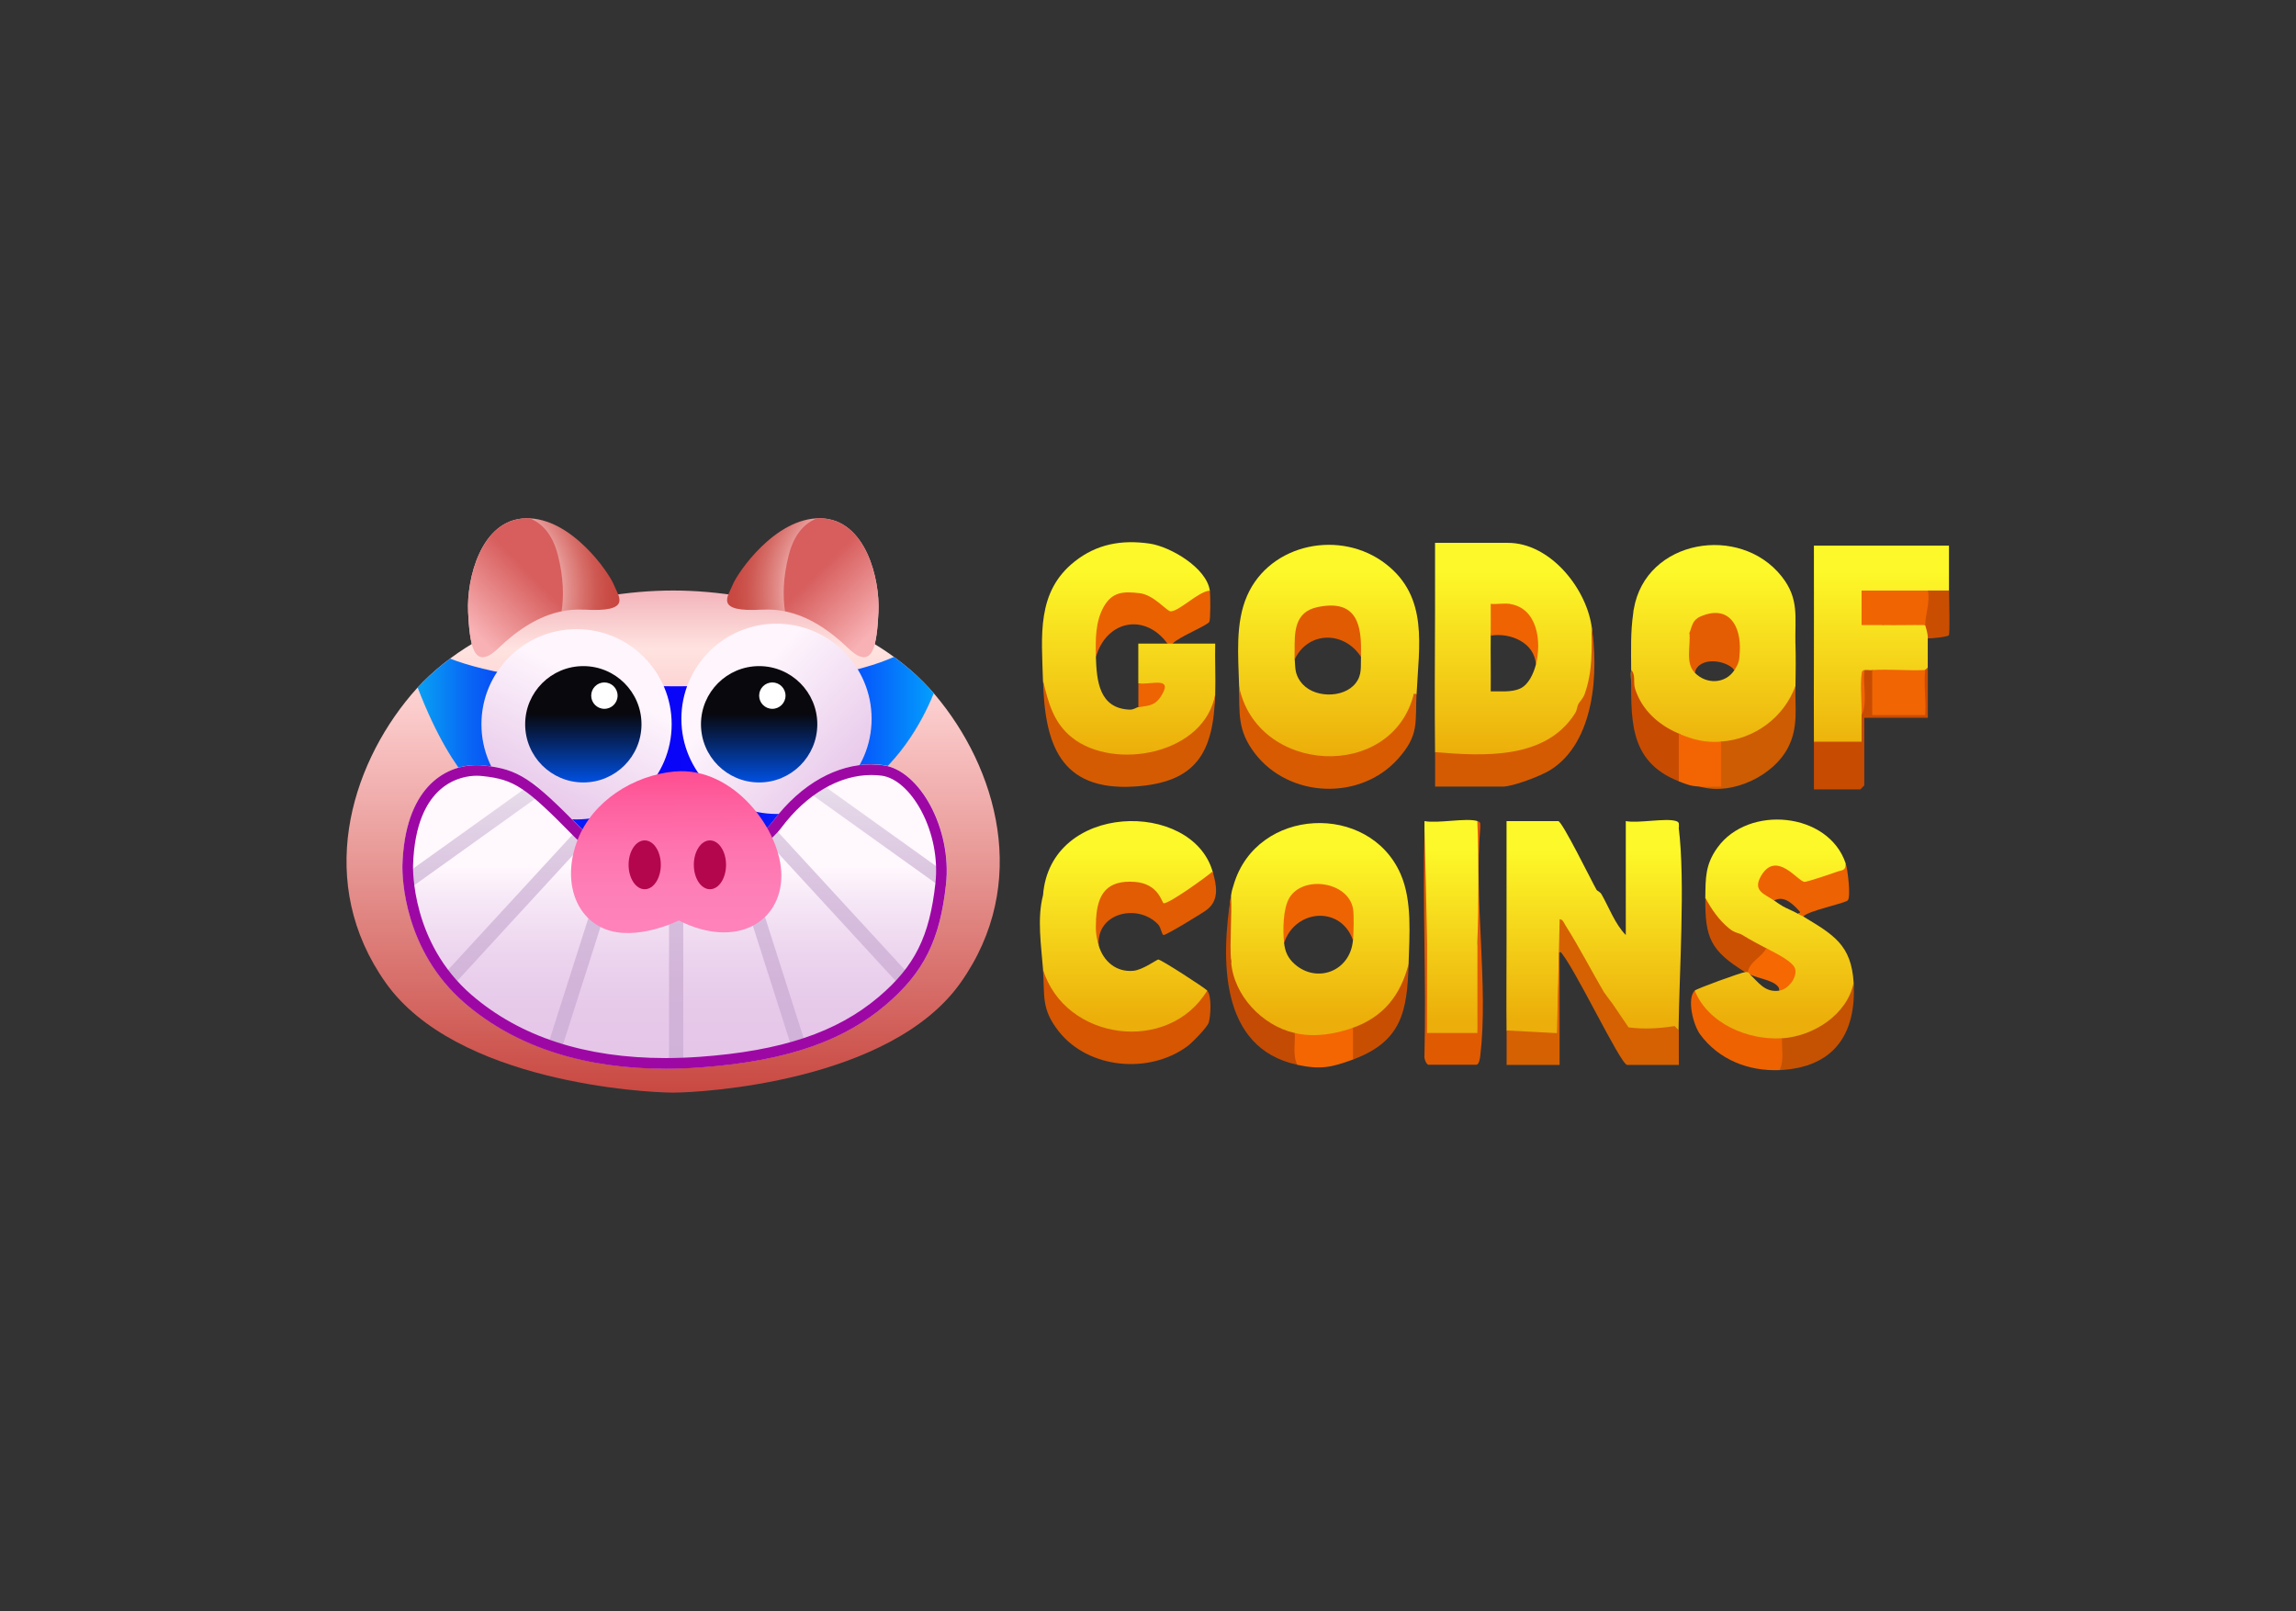 <svg id="eAaZLChp84q1" xmlns="http://www.w3.org/2000/svg" xmlns:xlink="http://www.w3.org/1999/xlink" viewBox="0 0 315 221" shape-rendering="geometricPrecision" text-rendering="geometricPrecision" project-id="ef1415ce1a454a75a0a94ad773f8a993" export-id="37f3595e19d44b86a1a8ae5361604e2e" cached="false" width="315" height="221">
<rect x="0" y="0" width="315" height="221" fill="#333333" stroke="none"/>
<style><![CDATA[
#eAaZLChp84q53_to {animation: eAaZLChp84q53_to__to 3000ms linear infinite normal forwards}@keyframes eAaZLChp84q53_to__to { 0% {transform: translate(92.35px,146.813px)} 43.333% {transform: translate(92.35px,146.813px);animation-timing-function: cubic-bezier(0.39,0.575,0.565,1)} 56.667% {transform: translate(92.35px,133.614px);animation-timing-function: cubic-bezier(0.47,0,0.745,0.715)} 66.667% {transform: translate(92.35px,146.813px)} 100% {transform: translate(92.35px,146.813px)}} #eAaZLChp84q53_ts {animation: eAaZLChp84q53_ts__ts 3000ms linear infinite normal forwards}@keyframes eAaZLChp84q53_ts__ts { 0% {transform: scale(1,1)} 33.333% {transform: scale(1,1);animation-timing-function: cubic-bezier(0.47,0,0.745,0.715)} 43.333% {transform: scale(1,0.8);animation-timing-function: cubic-bezier(0.445,0.05,0.55,0.95)} 53.333% {transform: scale(1,1.1);animation-timing-function: cubic-bezier(0.39,0.575,0.565,1)} 66.667% {transform: scale(1,0.9);animation-timing-function: cubic-bezier(0.175,0.885,0.32,1.275)} 80% {transform: scale(1,1)} 100% {transform: scale(1,1)}} #eAaZLChp84q56_ts {animation: eAaZLChp84q56_ts__ts 3000ms linear infinite normal forwards}@keyframes eAaZLChp84q56_ts__ts { 0% {transform: translate(79.1px,99.36px) scale(1,1)} 6.667% {transform: translate(79.1px,99.36px) scale(1,0)} 13.333% {transform: translate(79.1px,99.36px) scale(1,1)} 100% {transform: translate(79.1px,99.36px) scale(1,1)}} #eAaZLChp84q60_ts {animation: eAaZLChp84q60_ts__ts 3000ms linear infinite normal forwards}@keyframes eAaZLChp84q60_ts__ts { 0% {transform: translate(106.53px,98.61px) scale(1,1)} 6.667% {transform: translate(106.53px,98.61px) scale(1,0)} 13.333% {transform: translate(106.53px,98.61px) scale(1,1)} 100% {transform: translate(106.53px,98.61px) scale(1,1)}}
]]></style>
<defs><linearGradient id="eAaZLChp84q5-fill" x1="154.85" y1="74.96" x2="154.85" y2="103.63" spreadMethod="pad" gradientUnits="userSpaceOnUse" gradientTransform="translate(0 0)"><stop id="eAaZLChp84q5-fill-0" offset="12%" stop-color="#fdf829"/><stop id="eAaZLChp84q5-fill-1" offset="100%" stop-color="#ecae0a"/></linearGradient><linearGradient id="eAaZLChp84q10-fill" x1="182.28" y1="74.96" x2="182.28" y2="103.63" spreadMethod="pad" gradientUnits="userSpaceOnUse" gradientTransform="translate(0 0)"><stop id="eAaZLChp84q10-fill-0" offset="12%" stop-color="#fdf829"/><stop id="eAaZLChp84q10-fill-1" offset="100%" stop-color="#ecae0a"/></linearGradient><linearGradient id="eAaZLChp84q14-fill" x1="207.69" y1="74.96" x2="207.69" y2="103.63" spreadMethod="pad" gradientUnits="userSpaceOnUse" gradientTransform="translate(0 0)"><stop id="eAaZLChp84q14-fill-0" offset="12%" stop-color="#fdf829"/><stop id="eAaZLChp84q14-fill-1" offset="100%" stop-color="#ecae0a"/></linearGradient><linearGradient id="eAaZLChp84q18-fill" x1="235.04" y1="74.96" x2="235.04" y2="103.63" spreadMethod="pad" gradientUnits="userSpaceOnUse" gradientTransform="translate(0 0)"><stop id="eAaZLChp84q18-fill-0" offset="12%" stop-color="#fdf829"/><stop id="eAaZLChp84q18-fill-1" offset="100%" stop-color="#ecae0a"/></linearGradient><linearGradient id="eAaZLChp84q24-fill" x1="258.13" y1="74.96" x2="258.13" y2="103.63" spreadMethod="pad" gradientUnits="userSpaceOnUse" gradientTransform="translate(0 0)"><stop id="eAaZLChp84q24-fill-0" offset="12%" stop-color="#fdf829"/><stop id="eAaZLChp84q24-fill-1" offset="100%" stop-color="#ecae0a"/></linearGradient><linearGradient id="eAaZLChp84q31-fill" x1="154.52" y1="112.56" x2="154.52" y2="139.97" spreadMethod="pad" gradientUnits="userSpaceOnUse" gradientTransform="translate(0 0)"><stop id="eAaZLChp84q31-fill-0" offset="15%" stop-color="#fdf829"/><stop id="eAaZLChp84q31-fill-1" offset="100%" stop-color="#ecae0a"/></linearGradient><linearGradient id="eAaZLChp84q35-fill" x1="180.98" y1="112.56" x2="180.98" y2="139.97" spreadMethod="pad" gradientUnits="userSpaceOnUse" gradientTransform="translate(0 0)"><stop id="eAaZLChp84q35-fill-0" offset="15%" stop-color="#fdf829"/><stop id="eAaZLChp84q35-fill-1" offset="100%" stop-color="#ecae0a"/></linearGradient><linearGradient id="eAaZLChp84q42-fill" x1="199.13" y1="112.56" x2="199.13" y2="139.97" spreadMethod="pad" gradientUnits="userSpaceOnUse" gradientTransform="translate(0 0)"><stop id="eAaZLChp84q42-fill-0" offset="15%" stop-color="#fdf829"/><stop id="eAaZLChp84q42-fill-1" offset="100%" stop-color="#ecae0a"/></linearGradient><linearGradient id="eAaZLChp84q44-fill" x1="218.73" y1="112.56" x2="218.73" y2="139.97" spreadMethod="pad" gradientUnits="userSpaceOnUse" gradientTransform="translate(0 0)"><stop id="eAaZLChp84q44-fill-0" offset="15%" stop-color="#fdf829"/><stop id="eAaZLChp84q44-fill-1" offset="100%" stop-color="#ecae0a"/></linearGradient><linearGradient id="eAaZLChp84q47-fill" x1="243.4" y1="112.56" x2="243.4" y2="139.97" spreadMethod="pad" gradientUnits="userSpaceOnUse" gradientTransform="translate(0 0)"><stop id="eAaZLChp84q47-fill-0" offset="15%" stop-color="#fdf829"/><stop id="eAaZLChp84q47-fill-1" offset="100%" stop-color="#ecae0a"/></linearGradient><linearGradient id="eAaZLChp84q54-fill" x1="92.35" y1="80.59" x2="92.35" y2="150.55" spreadMethod="pad" gradientUnits="userSpaceOnUse" gradientTransform="translate(0 0)"><stop id="eAaZLChp84q54-fill-0" offset="0%" stop-color="#f2b1b8"/><stop id="eAaZLChp84q54-fill-1" offset="12%" stop-color="#ffe3e0"/><stop id="eAaZLChp84q54-fill-2" offset="26%" stop-color="#fac8c8"/><stop id="eAaZLChp84q54-fill-3" offset="100%" stop-color="#c84740"/></linearGradient><linearGradient id="eAaZLChp84q55-fill" x1="57.3" y1="106.47" x2="128.11" y2="106.47" spreadMethod="pad" gradientUnits="userSpaceOnUse" gradientTransform="translate(0 0)"><stop id="eAaZLChp84q55-fill-0" offset="0%" stop-color="#08a0f4"/><stop id="eAaZLChp84q55-fill-1" offset="3%" stop-color="#0890f4"/><stop id="eAaZLChp84q55-fill-2" offset="10%" stop-color="#0866f5"/><stop id="eAaZLChp84q55-fill-3" offset="18%" stop-color="#0843f6"/><stop id="eAaZLChp84q55-fill-4" offset="26%" stop-color="#0827f7"/><stop id="eAaZLChp84q55-fill-5" offset="34%" stop-color="#0814f8"/><stop id="eAaZLChp84q55-fill-6" offset="42%" stop-color="#0808f8"/><stop id="eAaZLChp84q55-fill-7" offset="50%" stop-color="#0905f9"/><stop id="eAaZLChp84q55-fill-8" offset="58%" stop-color="#0809f9"/><stop id="eAaZLChp84q55-fill-9" offset="66%" stop-color="#0815f9"/><stop id="eAaZLChp84q55-fill-10" offset="74%" stop-color="#072af9"/><stop id="eAaZLChp84q55-fill-11" offset="82%" stop-color="#0646fa"/><stop id="eAaZLChp84q55-fill-12" offset="90%" stop-color="#056cfb"/><stop id="eAaZLChp84q55-fill-13" offset="99%" stop-color="#0499fc"/><stop id="eAaZLChp84q55-fill-14" offset="100%" stop-color="#04a1fd"/></linearGradient><linearGradient id="eAaZLChp84q57-fill" x1="5.41" y1="-11.21" x2="-6.09" y2="12.62" spreadMethod="pad" gradientUnits="userSpaceOnUse" gradientTransform="translate(0 0)"><stop id="eAaZLChp84q57-fill-0" offset="24%" stop-color="#fef5fd"/><stop id="eAaZLChp84q57-fill-1" offset="100%" stop-color="#e5c4e8"/></linearGradient><linearGradient id="eAaZLChp84q58-fill" x1="0" y1="-7.99" x2="0" y2="7.98" spreadMethod="pad" gradientUnits="userSpaceOnUse" gradientTransform="translate(0 0)"><stop id="eAaZLChp84q58-fill-0" offset="41%" stop-color="#08080d"/><stop id="eAaZLChp84q58-fill-1" offset="100%" stop-color="#0050e1"/></linearGradient><linearGradient id="eAaZLChp84q61-fill" x1="-9.31" y1="-8.88" x2="10.72" y2="10.22" spreadMethod="pad" gradientUnits="userSpaceOnUse" gradientTransform="translate(0 0)"><stop id="eAaZLChp84q61-fill-0" offset="24%" stop-color="#fef5fd"/><stop id="eAaZLChp84q61-fill-1" offset="100%" stop-color="#e5c4e8"/></linearGradient><linearGradient id="eAaZLChp84q62-fill" x1="-0" y1="-7.99" x2="-0" y2="7.98" spreadMethod="pad" gradientUnits="userSpaceOnUse" gradientTransform="translate(0 0)"><stop id="eAaZLChp84q62-fill-0" offset="41%" stop-color="#08080d"/><stop id="eAaZLChp84q62-fill-1" offset="100%" stop-color="#0050e1"/></linearGradient><linearGradient id="eAaZLChp84q65-fill" x1="92.55" y1="107.61" x2="92.55" y2="146.72" spreadMethod="pad" gradientUnits="userSpaceOnUse" gradientTransform="translate(0 0)"><stop id="eAaZLChp84q65-fill-0" offset="29%" stop-color="#fff8fd"/><stop id="eAaZLChp84q65-fill-1" offset="41%" stop-color="#f6e7f6"/><stop id="eAaZLChp84q65-fill-2" offset="60%" stop-color="#ecd4ee"/><stop id="eAaZLChp84q65-fill-3" offset="80%" stop-color="#e6c8e9"/><stop id="eAaZLChp84q65-fill-4" offset="100%" stop-color="#e5c5e8"/></linearGradient><linearGradient id="eAaZLChp84q67-fill" x1="0.97" y1="-10.5" x2="0.97" y2="27.92" spreadMethod="pad" gradientUnits="userSpaceOnUse" gradientTransform="translate(0 0)"><stop id="eAaZLChp84q67-fill-0" offset="0%" stop-color="#e7ddea"/><stop id="eAaZLChp84q67-fill-1" offset="11%" stop-color="#e2d3e6"/><stop id="eAaZLChp84q67-fill-2" offset="40%" stop-color="#d8c0de"/><stop id="eAaZLChp84q67-fill-3" offset="69%" stop-color="#d2b4d9"/><stop id="eAaZLChp84q67-fill-4" offset="100%" stop-color="#d0b1d8"/></linearGradient><linearGradient id="eAaZLChp84q68-fill" x1="7.829" y1="-7.55" x2="-3.864" y2="29.048" spreadMethod="pad" gradientUnits="userSpaceOnUse" gradientTransform="translate(0 0)"><stop id="eAaZLChp84q68-fill-0" offset="0%" stop-color="#e7ddea"/><stop id="eAaZLChp84q68-fill-1" offset="11%" stop-color="#e2d3e6"/><stop id="eAaZLChp84q68-fill-2" offset="40%" stop-color="#d8c0de"/><stop id="eAaZLChp84q68-fill-3" offset="69%" stop-color="#d2b4d9"/><stop id="eAaZLChp84q68-fill-4" offset="100%" stop-color="#d0b1d8"/></linearGradient><linearGradient id="eAaZLChp84q69-fill" x1="7.832" y1="35.336" x2="-3.861" y2="-1.262" spreadMethod="pad" gradientUnits="userSpaceOnUse" gradientTransform="translate(0 0)"><stop id="eAaZLChp84q69-fill-0" offset="0%" stop-color="#e7ddea"/><stop id="eAaZLChp84q69-fill-1" offset="11%" stop-color="#e2d3e6"/><stop id="eAaZLChp84q69-fill-2" offset="40%" stop-color="#d8c0de"/><stop id="eAaZLChp84q69-fill-3" offset="69%" stop-color="#d2b4d9"/><stop id="eAaZLChp84q69-fill-4" offset="100%" stop-color="#d0b1d8"/></linearGradient><linearGradient id="eAaZLChp84q70-fill" x1="12.087" y1="1.813" x2="-13.919" y2="30.094" spreadMethod="pad" gradientUnits="userSpaceOnUse" gradientTransform="translate(0 0)"><stop id="eAaZLChp84q70-fill-0" offset="0%" stop-color="#e7ddea"/><stop id="eAaZLChp84q70-fill-1" offset="11%" stop-color="#e2d3e6"/><stop id="eAaZLChp84q70-fill-2" offset="40%" stop-color="#d8c0de"/><stop id="eAaZLChp84q70-fill-3" offset="69%" stop-color="#d2b4d9"/><stop id="eAaZLChp84q70-fill-4" offset="100%" stop-color="#d0b1d8"/></linearGradient><linearGradient id="eAaZLChp84q71-fill" x1="6.124" y1="7.219" x2="-25.111" y2="29.59" spreadMethod="pad" gradientUnits="userSpaceOnUse" gradientTransform="translate(0 0)"><stop id="eAaZLChp84q71-fill-0" offset="0%" stop-color="#e7ddea"/><stop id="eAaZLChp84q71-fill-1" offset="11%" stop-color="#e2d3e6"/><stop id="eAaZLChp84q71-fill-2" offset="40%" stop-color="#d8c0de"/><stop id="eAaZLChp84q71-fill-3" offset="69%" stop-color="#d2b4d9"/><stop id="eAaZLChp84q71-fill-4" offset="100%" stop-color="#d0b1d8"/></linearGradient><linearGradient id="eAaZLChp84q72-fill" x1="12.084" y1="25.999" x2="-13.921" y2="-2.282" spreadMethod="pad" gradientUnits="userSpaceOnUse" gradientTransform="translate(0 0)"><stop id="eAaZLChp84q72-fill-0" offset="0%" stop-color="#e7ddea"/><stop id="eAaZLChp84q72-fill-1" offset="11%" stop-color="#e2d3e6"/><stop id="eAaZLChp84q72-fill-2" offset="40%" stop-color="#d8c0de"/><stop id="eAaZLChp84q72-fill-3" offset="69%" stop-color="#d2b4d9"/><stop id="eAaZLChp84q72-fill-4" offset="100%" stop-color="#d0b1d8"/></linearGradient><linearGradient id="eAaZLChp84q73-fill" x1="6.128" y1="14.597" x2="-25.108" y2="-7.773" spreadMethod="pad" gradientUnits="userSpaceOnUse" gradientTransform="translate(0 0)"><stop id="eAaZLChp84q73-fill-0" offset="0%" stop-color="#e7ddea"/><stop id="eAaZLChp84q73-fill-1" offset="11%" stop-color="#e2d3e6"/><stop id="eAaZLChp84q73-fill-2" offset="40%" stop-color="#d8c0de"/><stop id="eAaZLChp84q73-fill-3" offset="69%" stop-color="#d2b4d9"/><stop id="eAaZLChp84q73-fill-4" offset="100%" stop-color="#d0b1d8"/></linearGradient><linearGradient id="eAaZLChp84q76-fill" x1="92.64" y1="105.55" x2="92.84" y2="128.56" spreadMethod="pad" gradientUnits="userSpaceOnUse" gradientTransform="translate(0 0)"><stop id="eAaZLChp84q76-fill-0" offset="0%" stop-color="#fe4c8f"/><stop id="eAaZLChp84q76-fill-1" offset="20%" stop-color="#fe609f"/><stop id="eAaZLChp84q76-fill-2" offset="46%" stop-color="#fe73ae"/><stop id="eAaZLChp84q76-fill-3" offset="72%" stop-color="#fe7fb7"/><stop id="eAaZLChp84q76-fill-4" offset="100%" stop-color="#ff83bb"/></linearGradient><radialGradient id="eAaZLChp84q80-fill" cx="0" cy="0" r="21.98" spreadMethod="pad" gradientUnits="userSpaceOnUse" gradientTransform="translate(121.56 81.11)"><stop id="eAaZLChp84q80-fill-0" offset="55%" stop-color="#fac8c8"/><stop id="eAaZLChp84q80-fill-1" offset="59%" stop-color="#f1b3b2"/><stop id="eAaZLChp84q80-fill-2" offset="68%" stop-color="#e28c89"/><stop id="eAaZLChp84q80-fill-3" offset="77%" stop-color="#d76e69"/><stop id="eAaZLChp84q80-fill-4" offset="85%" stop-color="#ce5852"/><stop id="eAaZLChp84q80-fill-5" offset="93%" stop-color="#c94b44"/><stop id="eAaZLChp84q80-fill-6" offset="100%" stop-color="#c84740"/></radialGradient><linearGradient id="eAaZLChp84q81-fill" x1="108.9" y1="75.06" x2="120.2" y2="86.16" spreadMethod="pad" gradientUnits="userSpaceOnUse" gradientTransform="translate(0 0)"><stop id="eAaZLChp84q81-fill-0" offset="30%" stop-color="#d75e5d"/><stop id="eAaZLChp84q81-fill-1" offset="100%" stop-color="#f8b1b4"/></linearGradient><radialGradient id="eAaZLChp84q83-fill" cx="0" cy="0" r="21.98" spreadMethod="pad" gradientUnits="userSpaceOnUse" gradientTransform="matrix(-1 0 0 1 63.19 81.11)"><stop id="eAaZLChp84q83-fill-0" offset="55%" stop-color="#fac8c8"/><stop id="eAaZLChp84q83-fill-1" offset="59%" stop-color="#f1b3b2"/><stop id="eAaZLChp84q83-fill-2" offset="68%" stop-color="#e28c89"/><stop id="eAaZLChp84q83-fill-3" offset="77%" stop-color="#d76e69"/><stop id="eAaZLChp84q83-fill-4" offset="85%" stop-color="#ce5852"/><stop id="eAaZLChp84q83-fill-5" offset="93%" stop-color="#c94b44"/><stop id="eAaZLChp84q83-fill-6" offset="100%" stop-color="#c84740"/></radialGradient><linearGradient id="eAaZLChp84q84-fill" x1="75.84" y1="75.06" x2="64.54" y2="86.16" spreadMethod="pad" gradientUnits="userSpaceOnUse" gradientTransform="translate(0 0)"><stop id="eAaZLChp84q84-fill-0" offset="30%" stop-color="#d75e5d"/><stop id="eAaZLChp84q84-fill-1" offset="100%" stop-color="#f8b1b4"/></linearGradient></defs><g><g><g><path d="M166.72,88.29c-1.93.02-3.88-.02-5.82,0-.21-.7-.52-.7-.73,0-1.33.02-2.67-.01-4,0c0,1.81,0,3.64,0,5.45.33.05.55.33.69.7c3.14-.57,2.4,1.1.02,1.71-.13.43-.37.77-.71.86-.33.05-.59.36-1.22.34-4.13-.18-4.5-3.9-4.6-7.24.4-2.06.89-4.08,1.48-6.07l-.39-.83.84.03c2.17-2.58,5.7-.84,7.68,1.14.95.5,5.08-1.88,5.79-2.58l.23-.78c-.43-3.11-5.39-6.03-8.27-6.45-3.84-.55-7.24.06-10.26,2.45-5.29,4.17-4.53,10.23-4.36,16.36.46,3.69.81,6.49,4.06,8.78c6.13,4.32,19.38,1.97,19.57-6.96.07-2.29-.05-4.61,0-6.91Z" fill="url(#eAaZLChp84q5-fill)"/><path d="M166.72,95.19c-.24,7.89-2.42,12.17-11.09,12.71-10.24.64-12.3-5.92-12.53-14.53.73,3.03,1.42,5.78,3.99,7.82c5.77,4.59,18.24,2.3,19.64-6.01l-.01.01Z" fill="#d55b02"/><path d="M165.99,81.02c-1.58.12-4.06,2.74-5.34,2.85-.55.05-2.27-2.24-4.28-2.49-2.21-.27-3.76-.2-4.92,1.82-1.19,2.08-1.16,4.58-1.09,6.91c1.47-5.05,6.74-6.03,9.81-1.82.24,0,.48,0,.73,0c.65-.83,4.71-2.46,5.01-2.98.18-.3.16-3.67.08-4.29Z" fill="#ea6102"/><path d="M156.18,93.74c1.6.27,4.76-1.01,3.22,1.59-.9,1.51-1.73,1.45-3.22,1.69v-3.27-.01Z" fill="#ee6302"/></g><g><path d="M190.16,77.39c-6.17-4.81-15.9-2.9-19.07,4.35-1.63,3.72-1.21,8.23-1.09,12.36.4,13.02,22.98,14.17,23.99,1.09.14.31.26.32.36,0c.32-6.6,1.65-13.25-4.19-17.8ZM178.41,93.5c-.78-1.14-.68-1.79-.78-3.04.02-.33.07-.63.16-.91-.03-.07-.09-.13-.16-.18.1-.03.18-.07.26-.12.11-.28.26-.54.43-.78-.54-6.2,8.21-6.51,7.69-.05.36.46.61,1.02.71,1.67-.06,1.34.18,2.46-.73,3.63-1.66,2.15-5.98,2.08-7.58-.24v.02Z" fill="url(#eAaZLChp84q10-fill)"/><path d="M193.98,95.19h.36c-.19,4,.38,5.64-2.54,8.91-5.15,5.77-14.91,5.41-19.63-.74-2.45-3.2-2.08-5.48-2.19-9.26c2.4,12.16,21,13.15,23.99,1.09h.01Z" fill="#d85b02"/><path d="M186.71,90.1c-2.29-3.54-7.2-3.57-9.09.36-.03-.36,0-.73,0-1.09-.02-2.6-.07-5.43,3.17-6.09c5.41-1.12,6.1,2.49,5.91,6.82h.01Z" fill="#e15b02"/></g><g><path d="M218.33,85.74c-.86-5.26-5.77-11.27-11.45-11.27h-10c0,3.14.01,6.31,0,9.45-.02,6.41-.07,12.85,0,19.26l.62.78c5.94.47,13.27.77,17.75-3.87.83-.86,2.58-2.7,1.26-3.45l.82.07c1.18-.35,1.42-9.36,1-10.97Zm-13.81,9.09c.03-2.54-.03-5.1,0-7.63.02-.26.13-.45.29-.58.41-.93.61-1.94.59-3.05.91.14,1.47-.1,1.67-.73.23.63.8,1.14,1.71,1.52.98,1.4,1.59,2.98,1.82,4.76.18.57.21,1.25.11,2.08-.32,1.19-.99,2.74-2.18,3.27s-2.73.34-4,.37l-.01-.01Z" fill="url(#eAaZLChp84q14-fill)"/><path d="M218.33,85.74c1.04,6.38.49,16.12-5.69,19.93-1.29.79-5.08,2.24-6.48,2.24h-9.27c-.01-1.57.02-3.15,0-4.73c6.64.55,15.18,1.06,19.21-5.34.28-.44.26-.88.42-1.2.21-.43.65-.75.9-1.46c1.11-3.14.97-6.17.91-9.45v.01Z" fill="#d55b02"/><path d="M207.07,82.84c3.94.56,4.45,5.29,3.63,8.36-.09-3.03-3.52-4.46-6.18-4c.02-1.45-.01-2.91,0-4.36.81.08,1.77-.11,2.55,0Z" fill="#ef6302"/></g><g><path d="M246.32,88.29c-.08-3.61.56-6.12-1.88-9.21-5.73-7.24-18.66-5.1-20.29,4.48-.05.21-.07.37-.07.49-.39,2.64-.3,5.11-.29,7.87-.48,3,2.5,8.92,5.62,9.11.35.02.65-.18.92-.38.46,1.67,4.82,2.57,5.82,1.09.92,1.22,3.28.13,4.54-.46c2.94-1.39,5.5-3.77,5.64-7.17.04-1.92.05-3.89,0-5.82h-.01Zm-8.36,3.63c-1.27,1.94-3.89,1.98-5.45.36.11-1.81.03-3.58-.23-5.31l-.5-.15.86-.24c1.71-3.62,5.82-1.36,5.33,2.33l.71.45c-.85.32-1.37,1.9-.73,2.54l.01.02Z" fill="url(#eAaZLChp84q18-fill)"/><path d="M233.23,107.91c.4-.67,1.13-.92,2.18-.74v-4.93c0,0,.73-.51.73-.51c4.56-.32,8.65-3.33,10.18-7.63-.06,2.96.42,5.57-.94,8.32-2,4.04-7.78,6.76-12.14,5.49h-.01Z" fill="#cd5c02"/><path d="M230.33,100.64c.98,0,.88,5.74.73,6.02s-.44.43-.73.52c-7.12-2.78-6.51-8.88-6.54-15.27.64.62.26,1.69.53,2.56.93,2.96,3.26,5.01,6.01,6.17Z" fill="#c84b02"/><path d="M236.14,101.74v6.18c-.96-.05-1.95.07-2.91,0-1.28-.09-1.76-.28-2.91-.73v-6.54c2.01.84,3.6,1.25,5.82,1.09Z" fill="#f36502"/><path d="M233.33,84.56c-1.18.51-1.16,1.34-1.55,2.27.2,1.77-.6,4.08.73,5.45.55-2.23,4.25-1.81,5.45-.36.66-1.01.66-1.37.73-2.54.2-3.47-1.46-6.48-5.36-4.82Z" fill="#e55d02"/></g><g><path d="M248.86,74.84c-.01,5.2.02,10.43,0,15.63-.01,3.75-.02,7.52,0,11.27-.03.96,5.96.93,6.22.73.69-1.05.8-2.51.32-4.36.07-2.09.19-4.15.36-6.18.34.97.69.92,1.09,0c1.8,1.03,5.6,1.22,7.27,0c.22.06.34-.06.36-.36c0-1.33,0-2.67,0-4c1.02-.45.79-1.97-.36-1.82-1.61-1.11-4.16-1.07-5.82,0-.55-.81-1.3-.82-2.18-.71v-3.42c2.8.31,5.6-.06,8.36-.59.23,1.06,2.75,1.12,2.91,0c0-2.06,0-4.12,0-6.18h-18.54l.01-.01Z" fill="url(#eAaZLChp84q24-fill)"/><path d="M264.49,91.56c0,2.3,0,4.61,0,6.91h-8.72v9.27c0,0-.51.55-.55.55h-6.36c0-2.18.01-4.37,0-6.54h6.54c.01-1.21-.02-2.43,0-3.63.08-2.08.2-4.14.36-6.18.21-.08.77.02,1.09,0c1.05.18.96,4.83.73,5.67l-.73.51.42-.73h6.33l.52.73c-1.02-1.2-1.32-5.18,0-6.18.01-.09.27-.25.36-.36l.01-.02Z" fill="#c84b02"/><path d="M267.4,81.02c0,.9.16,5.91-.04,6.14-.16.19-2.36.46-2.87.4c0-.83-.36-1.67-.36-1.82-1.18-.42-.43-4.07.36-4.73h2.91v.01Z" fill="#ca4e02"/><path d="M264.49,81.02c.34,1.58-.37,3.32-.36,4.73-1.93-.03-3.88.04-5.82,0-.97-.02-1.94.02-2.91,0v-4.73c3.02,0,6.06,0,9.09,0Z" fill="#f16402"/><path d="M264.13,91.92c-.22,1.94.16,4.2,0,6.18h-7.27v-6.18c2.4-.15,4.86.11,7.27,0Z" fill="#f16502"/><path d="M255.41,98.1c.03-1.75-.22-4.01,0-5.65.05-.38.02-.39.37-.53-.21,1.97.46,4.41-.36,6.18h-.01Z" fill="#f16502"/></g><g><path d="M159.12,124.33c.33.16.49.2.86.24.56.06,6.88-3.74,6.38-5.03-2.86-9.82-22.29-9.53-23.26,3.27-.84,3.22-.25,6.89,0,10.18.67,7.53,9.98,10.74,16.45,8.58c2.41-.8,6.16-2.88,6.08-5.68-.33-.37-6.33-4.26-6.72-4.26-.19,0-2.15,1.44-3.43,1.55-2.36.21-4.11-1.32-4.74-3.47-.2-1.06-.14-2.18.33-3.16l-.69-.47.76-.48c-.04-4.84,6.18-5.31,7.99-1.28l-.01.01Z" fill="url(#eAaZLChp84q31-fill)"/><path d="M165.63,135.9c.62.69.49,3.44.2,4.38-.2.66-2.3,2.79-2.93,3.25-5.21,3.85-13.54,3.13-17.62-2.01-2.49-3.14-1.92-4.92-2.19-8.53c3,9.8,17.23,11.67,22.53,2.91h.01Z" fill="#d65602"/><path d="M166.36,119.54c.54,1.84.97,3.88-.75,5.24-.61.48-5.57,3.49-5.96,3.49-.27,0-.36-1.03-.75-1.44-2.77-2.94-8.52-1.64-8.16,2.89-.4-1.38-.44-2.15-.36-3.63.18-3.45,1.49-5.38,5.29-5.11c3.36.24,3.73,2.94,3.99,2.94.83,0,5.75-3.54,6.71-4.37l-.01-.01Z" fill="#e15c02"/></g><g><path d="M192.16,119.91c-4.31-9.87-19.73-9.23-22.9,1.45-.18.6-.25.74-.36,1.45-.44,3.13-.44,6.16,0,9.09-.77,3.2,1.5,6.48,4.11,8.43c1.13.85,3.52,2.52,4.61,1.39c1.36,1.81,6.89,1.18,8-.73c1.72.88,4.4-1.47,5.53-2.86c1.47-1.8,1.79-3.6,2.1-5.86.12-4.01.51-8.7-1.09-12.36Zm-7.17,6.85v.03c.39.59.62,1.32.63,2.2-.38,4.28-4.95,5.96-8,3.27-.92-.82-1.32-1.7-1.45-2.91c0-.72.15-1.36.42-1.91.26-1.21.52-2.42.79-3.62l-.48-.65.8.11c1.87-2.13,6.09-1.54,7.13,1.16l.79.19c-.81.26-.73,1.4-.63,2.13Z" fill="url(#eAaZLChp84q35-fill)"/><path d="M168.9,131.9c.32,4.62,4.25,8.8,8.72,9.81c1.11.29.93,3.59.36,4.36-10.74-2.3-10.47-14.59-9.09-23.26.15,2.98-.2,6.13,0,9.09h.01Z" fill="#c44b03"/><path d="M185.62,145.35c-2.92,1.08-4.45,1.41-7.63.73-.68-1.32-.26-2.92-.36-4.36c2.67.61,5.45.18,8-.73c1.19.35,1.06,3.76,0,4.36h-.01Z" fill="#f36602"/><path d="M185.62,145.35v-4.36c4.21-1.5,6.53-4.47,7.63-8.72-.19,6.53-.97,10.61-7.63,13.08Z" fill="#c84f02"/><path d="M185.62,124.63c.17.89.09,3.36,0,4.36-1.65-4.79-7.93-4.27-9.45.36-.18-1.72-.16-4.7.73-6.18c1.86-3.11,8.02-2.25,8.72,1.45v.01Z" fill="#ee6402"/></g><g><path d="M195.43,113.73c.6.38.36,1.38.37,1.99.05,4.66-.03,9.34,0,14c1.01,3.97.99,8.02,0,11.99.04-.28.11-.7.32-.73.54-.07,5.8-.12,6.08,0s.4.44.51.73c-.99-4.1-1.01-8.26,0-12.36.02-5.57-.02-11.15,0-16.72.54.18.33.49.38.89-.89,9.86,1.13,21.67,0,31.3-.04.37-.17,1.25-.56,1.25h-6.54c-.3,0-.64-.88-.56-1.25.26-10.35-.28-20.75.02-31.09h-.02Z" fill="#e05a02"/><path d="M202.7,112.64c-1.47-.48-5.48.36-7.27,0-.01.36.01.73,0,1.09.15,5.19.27,10.52.36,15.99.02,3.99-.01,8,0,11.99h6.91c.01-4.11-.02-8.24,0-12.36.17-5.57.17-11.14,0-16.72v.01Z" fill="url(#eAaZLChp84q42-fill)"/></g><g><path d="M230.34,113.53c-.05-.4.16-.71-.38-.89-1.4-.46-5.19.34-6.91,0v15.63c-1.49-1.52-2.29-3.77-3.33-5.59-.19-.33-.61-.49-.67-.59-.66-1.15-4.73-9.45-5.27-9.45h-7.09c0,5.57,0,11.15,0,16.72c0,3.99-.04,8,0,11.99l.47.75c2.18.18,4.36.25,6.52.19l.22-11.64c.69-.26.93-1.06.73-2.38l4.04,6.91c.39.48.88.83,1.45,1.07.53.9,2.29,4.9,2.9,5.28.81.5,6.07.25,7.27-.19.09-8.02.95-20.29.02-27.82l.03.01Z" fill="url(#eAaZLChp84q44-fill)"/><path d="M220.15,136.26l1.06,1.41l2.22,3.27c2.1.28,4.23.15,6.32-.18l.58.6c-.02,1.57.01,3.15,0,4.73h-7.09c-.91,0-7.55-14.1-9.27-15.63v15.63h-7.27c-.01-1.57.02-3.15,0-4.73l6.91.37.37-15.63c.45.03.59.52.79.84c1.9,2.99,3.58,6.27,5.38,9.34v-.02Z" fill="#d56102"/></g><g><path d="M247.41,125.72c.08-.86.05-.99-.43-.61.02.02.04.04.06.07l-.36.18c-.69-.41-1.49-.68-2.18-1.09-.5-.3-.67-.44-1.09-.73l-.05-.9c-3.88-2.47,1.29-4.63,3.51-1.18.7.53,5.88-1.15,6.08-1.39.41-.49.35-.96.27-1.62-2.35-7.06-13.36-8.08-17.6-2.16-1.68,2.34-1.62,4.16-1.66,6.88.12,2.2,2.97,6.48,5.09,5.09-.28,1.15,2.44,2.63,3.27,1.82l.08.87c3.45,1.38,4.06,2.77,1.81,4.18l-.08.77c-2,.3-2.85-1.13-4-2.18.37-.62.17-.83-.36-.36-.14-.33-.27-.34-.36,0-.62.08-6.61,2.25-6.91,2.54-.38,3.24,3.86,5.64,6.56,6.55c1.48.5,4.57,1.41,5.44,0c.9,1.3,3.68,0,4.95-.66c2.92-1.52,4.83-3.53,4.86-6.97-.31-5.22-2.78-6.59-6.91-9.09l.01-.01Z" fill="url(#eAaZLChp84q47-fill)"/><path d="M244.5,142.44c1.2.46,1.18,4.26-.36,4.36-4.24.18-8.35-1.43-10.9-4.91-.95-1.29-1.84-4.89-.73-6c1.82,4.53,7.32,6.85,11.99,6.54v.01Z" fill="#ee6202"/><path d="M244.14,146.8c.68-1.32.26-2.92.36-4.36c4.27-.28,8.94-3.23,9.81-7.63.41,7.07-2.74,11.67-10.18,11.99h.01Z" fill="#c45202"/><path d="M239.05,128.27c1.25.77,2.02,1.14,3.27,1.82.9,1.04-1.49,2.85-2.54,3.27-.09-.03-.27-.01-.36,0-4.72-2.93-5.53-4.69-5.45-10.18.84,1.57,1.87,3.05,3.26,4.19.79.65,1.34.6,1.83.9h-.01Z" fill="#cc5002"/><path d="M246.27,132.89c-.28-1.04-2.98-2.28-3.94-2.81-.64,1.25-2.31,1.85-2.54,3.27.02,0,.25.26.36.36c1.14.57,3.92.84,4,2.18c1.15-.17,2.46-1.77,2.13-3.01l-.01.01Z" fill="#f56802"/><path d="M253.22,118.45c.05,1.05-.56.9-1.22,1.15-.63.24-4.09,1.4-4.43,1.38-.91-.05-3.85-4.38-5.94-.85-1.24,2.09.43,2.49,1.77,3.41c1.43-.8,2.73.63,3.63,1.64l-.36.18c.26.16.54.25.73.36.75-.82,5.86-1.81,6.13-2.23.39-.61-.02-4.15-.31-5.04Z" fill="#ed6202"/></g></g><g id="eAaZLChp84q53_to" transform="translate(92.35,146.813)"><g id="eAaZLChp84q53_ts" transform="scale(1,1)"><g transform="translate(-92.35,-146.813)"><path d="M128.3,95.33c-8.42-9.98-23.83-14.32-35.95-14.32s-27.53,4.34-35.95,14.32-13.15,25.83-3.49,39.48s35.54,15.08,39.44,15.08s29.79-1.44,39.44-15.08c9.66-13.65,4.93-29.5-3.49-39.48Z" fill="url(#eAaZLChp84q54-fill)"/><path d="M117.28,108.81c5.83-3.75,9.09-9.44,10.83-13.7-1.6-1.86-3.45-3.52-5.47-4.99-4.41,1.99-13.03,4.03-29.87,4.03s-26.27-1.94-31.02-3.8c-1.61,1.2-3.1,2.52-4.45,3.97c5.2,13.53,10.27,15.61,10.27,15.61l25.2,12.88c0,0,14.14-7.33,24.51-14.01v.01Z" fill="url(#eAaZLChp84q55-fill)"/><g id="eAaZLChp84q56_ts" transform="translate(79.1,99.36) scale(1,1)"><g transform="translate(-79.1,-99.36)"><circle r="13.05" transform="translate(79.1 99.36)" fill="url(#eAaZLChp84q57-fill)"/><circle r="7.98" transform="translate(80.03 99.36)" fill="url(#eAaZLChp84q58-fill)"/><circle r="1.81" transform="translate(82.92 95.43)" fill="#fff"/></g></g><g id="eAaZLChp84q60_ts" transform="translate(106.53,98.61) scale(1,1)"><g transform="translate(-106.53,-98.61)"><circle r="13.05" transform="translate(106.53 98.61)" fill="url(#eAaZLChp84q61-fill)"/><circle r="7.98" transform="translate(104.15 99.36)" fill="url(#eAaZLChp84q62-fill)"/><circle r="1.81" transform="translate(105.96 95.43)" fill="#fff"/></g></g><g><path d="M55.22,118.64c.36-11.15,6.47-14.14,11.2-13.62s6.54,1.72,13.48,8.8s21.76,4.7,26.17-1.18s10.07-8.35,15.1-7.68s9.45,8.74,8.63,16.31-2.98,12.09-8.32,16.61-12.74,7.63-25.37,8.54-24.04-1.66-32.36-8.85-8.58-17.24-8.53-18.94v.01Z" fill="url(#eAaZLChp84q65-fill)"/><g><rect width="1.95" height="27.8" rx="0" ry="0" transform="translate(91.79 118.52)" fill="url(#eAaZLChp84q67-fill)"/><rect width="1.95" height="27.8" rx="0" ry="0" transform="matrix(.953-.304 0.304 0.953 100.291 117.596)" fill="url(#eAaZLChp84q68-fill)"/><rect width="1.95" height="27.8" rx="0" ry="0" transform="matrix(-.953-.304 0.304-.953 76.991 144.071)" fill="url(#eAaZLChp84q69-fill)"/><rect width="1.95" height="27.8" rx="0" ry="0" transform="matrix(.736-.677 0.677 0.736 104.753 114.862)" fill="url(#eAaZLChp84q70-fill)"/><rect width="1.95" height="21.82" rx="0" ry="0" transform="matrix(.582-.813 0.813 0.582 111.085 108.801)" fill="url(#eAaZLChp84q71-fill)"/><rect width="1.95" height="27.8" rx="0" ry="0" transform="matrix(-.736-.677 0.677-.736 62.024 135.333)" fill="url(#eAaZLChp84q72-fill)"/><rect width="1.95" height="21.82" rx="0" ry="0" transform="matrix(-.582-.813 0.813-.582 56.757 121.5)" fill="url(#eAaZLChp84q73-fill)"/></g><path d="M119.54,106.32c.48,0,.96.03,1.43.09c1.92.26,3.94,2.05,5.42,4.81c1.6,2.99,2.31,6.6,1.95,9.9-.8,7.35-2.84,11.45-7.81,15.66-5.75,4.86-13.32,7.39-24.54,8.2-1.59.11-3.16.17-4.68.17-11,0-19.96-2.92-26.62-8.67-8.26-7.14-8.04-17.36-8.02-17.79.36-11.38,6.77-12.27,8.73-12.27.28,0,.57.02.85.05c4.32.47,5.85,1.49,12.59,8.37c3.03,3.09,7.65,4.8,13.01,4.8c6.44,0,12.62-2.46,15.37-6.12c3.44-4.58,7.93-7.2,12.31-7.2m.01-1.46c-4.6,0-9.53,2.53-13.48,7.78-2.5,3.33-8.35,5.54-14.21,5.54-4.48,0-8.96-1.29-11.97-4.36-6.93-7.08-8.75-8.29-13.48-8.8-.33-.04-.67-.05-1.01-.05-4.54,0-9.85,3.31-10.18,13.68-.05,1.7.21,11.75,8.53,18.94c7.26,6.27,16.85,9.03,27.57,9.03c1.57,0,3.17-.06,4.79-.18c12.63-.91,20.03-4.02,25.37-8.54s7.5-9.04,8.32-16.61-3.6-15.64-8.63-16.31c-.54-.07-1.08-.11-1.62-.11v0-.01Z" fill="#9d08a5"/></g><g><path d="M92.61,105.84c7.98-.71,14.59,8.01,14.59,14.28s-6.06,10.17-14.07,6.16c0,0-5.86,2.92-10.17,1.15s-5.75-7.01-3.7-12.25s7.6-8.83,13.35-9.35v.01Z" fill="url(#eAaZLChp84q76-fill)"/><ellipse rx="2.21" ry="3.35" transform="translate(88.45 118.64)" fill="#b3064d"/><ellipse rx="2.21" ry="3.35" transform="translate(97.4 118.64)" fill="#b3064d"/></g><g><path d="M104.64,83.64c4.24-.26,8.22,1.92,11.71,5.27s3.95-.62,4.17-5-1.71-12.67-7.94-12.81-11.43,7.53-12.05,9.11-2.67,3.83,4.11,3.42v.01Z" fill="url(#eAaZLChp84q80-fill)"/><path d="M120.52,83.91c.22-4.38-1.71-12.67-7.94-12.81-.16,0-.32,0-.47,0-1.56.59-3.12,1.99-3.9,5.06-.82,3.19-.8,5.78-.51,7.69c3.1.65,6.02,2.51,8.66,5.04c3.49,3.36,3.95-.62,4.17-5l-.01.02Z" fill="url(#eAaZLChp84q81-fill)"/></g><g><path d="M80.1,83.64c-4.24-.26-8.22,1.92-11.71,5.27s-3.95-.62-4.17-5s1.71-12.67,7.94-12.81s11.43,7.53,12.05,9.11s2.67,3.83-4.11,3.42v.01Z" fill="url(#eAaZLChp84q83-fill)"/><path d="M64.23,83.91c-.22-4.38,1.71-12.67,7.94-12.81.16,0,.32,0,.47,0c1.56.59,3.12,1.99,3.9,5.06.82,3.19.8,5.78.51,7.69-3.1.65-6.02,2.51-8.66,5.04-3.49,3.36-3.95-.62-4.17-5l.01.02Z" fill="url(#eAaZLChp84q84-fill)"/></g></g></g></g></g></svg>
